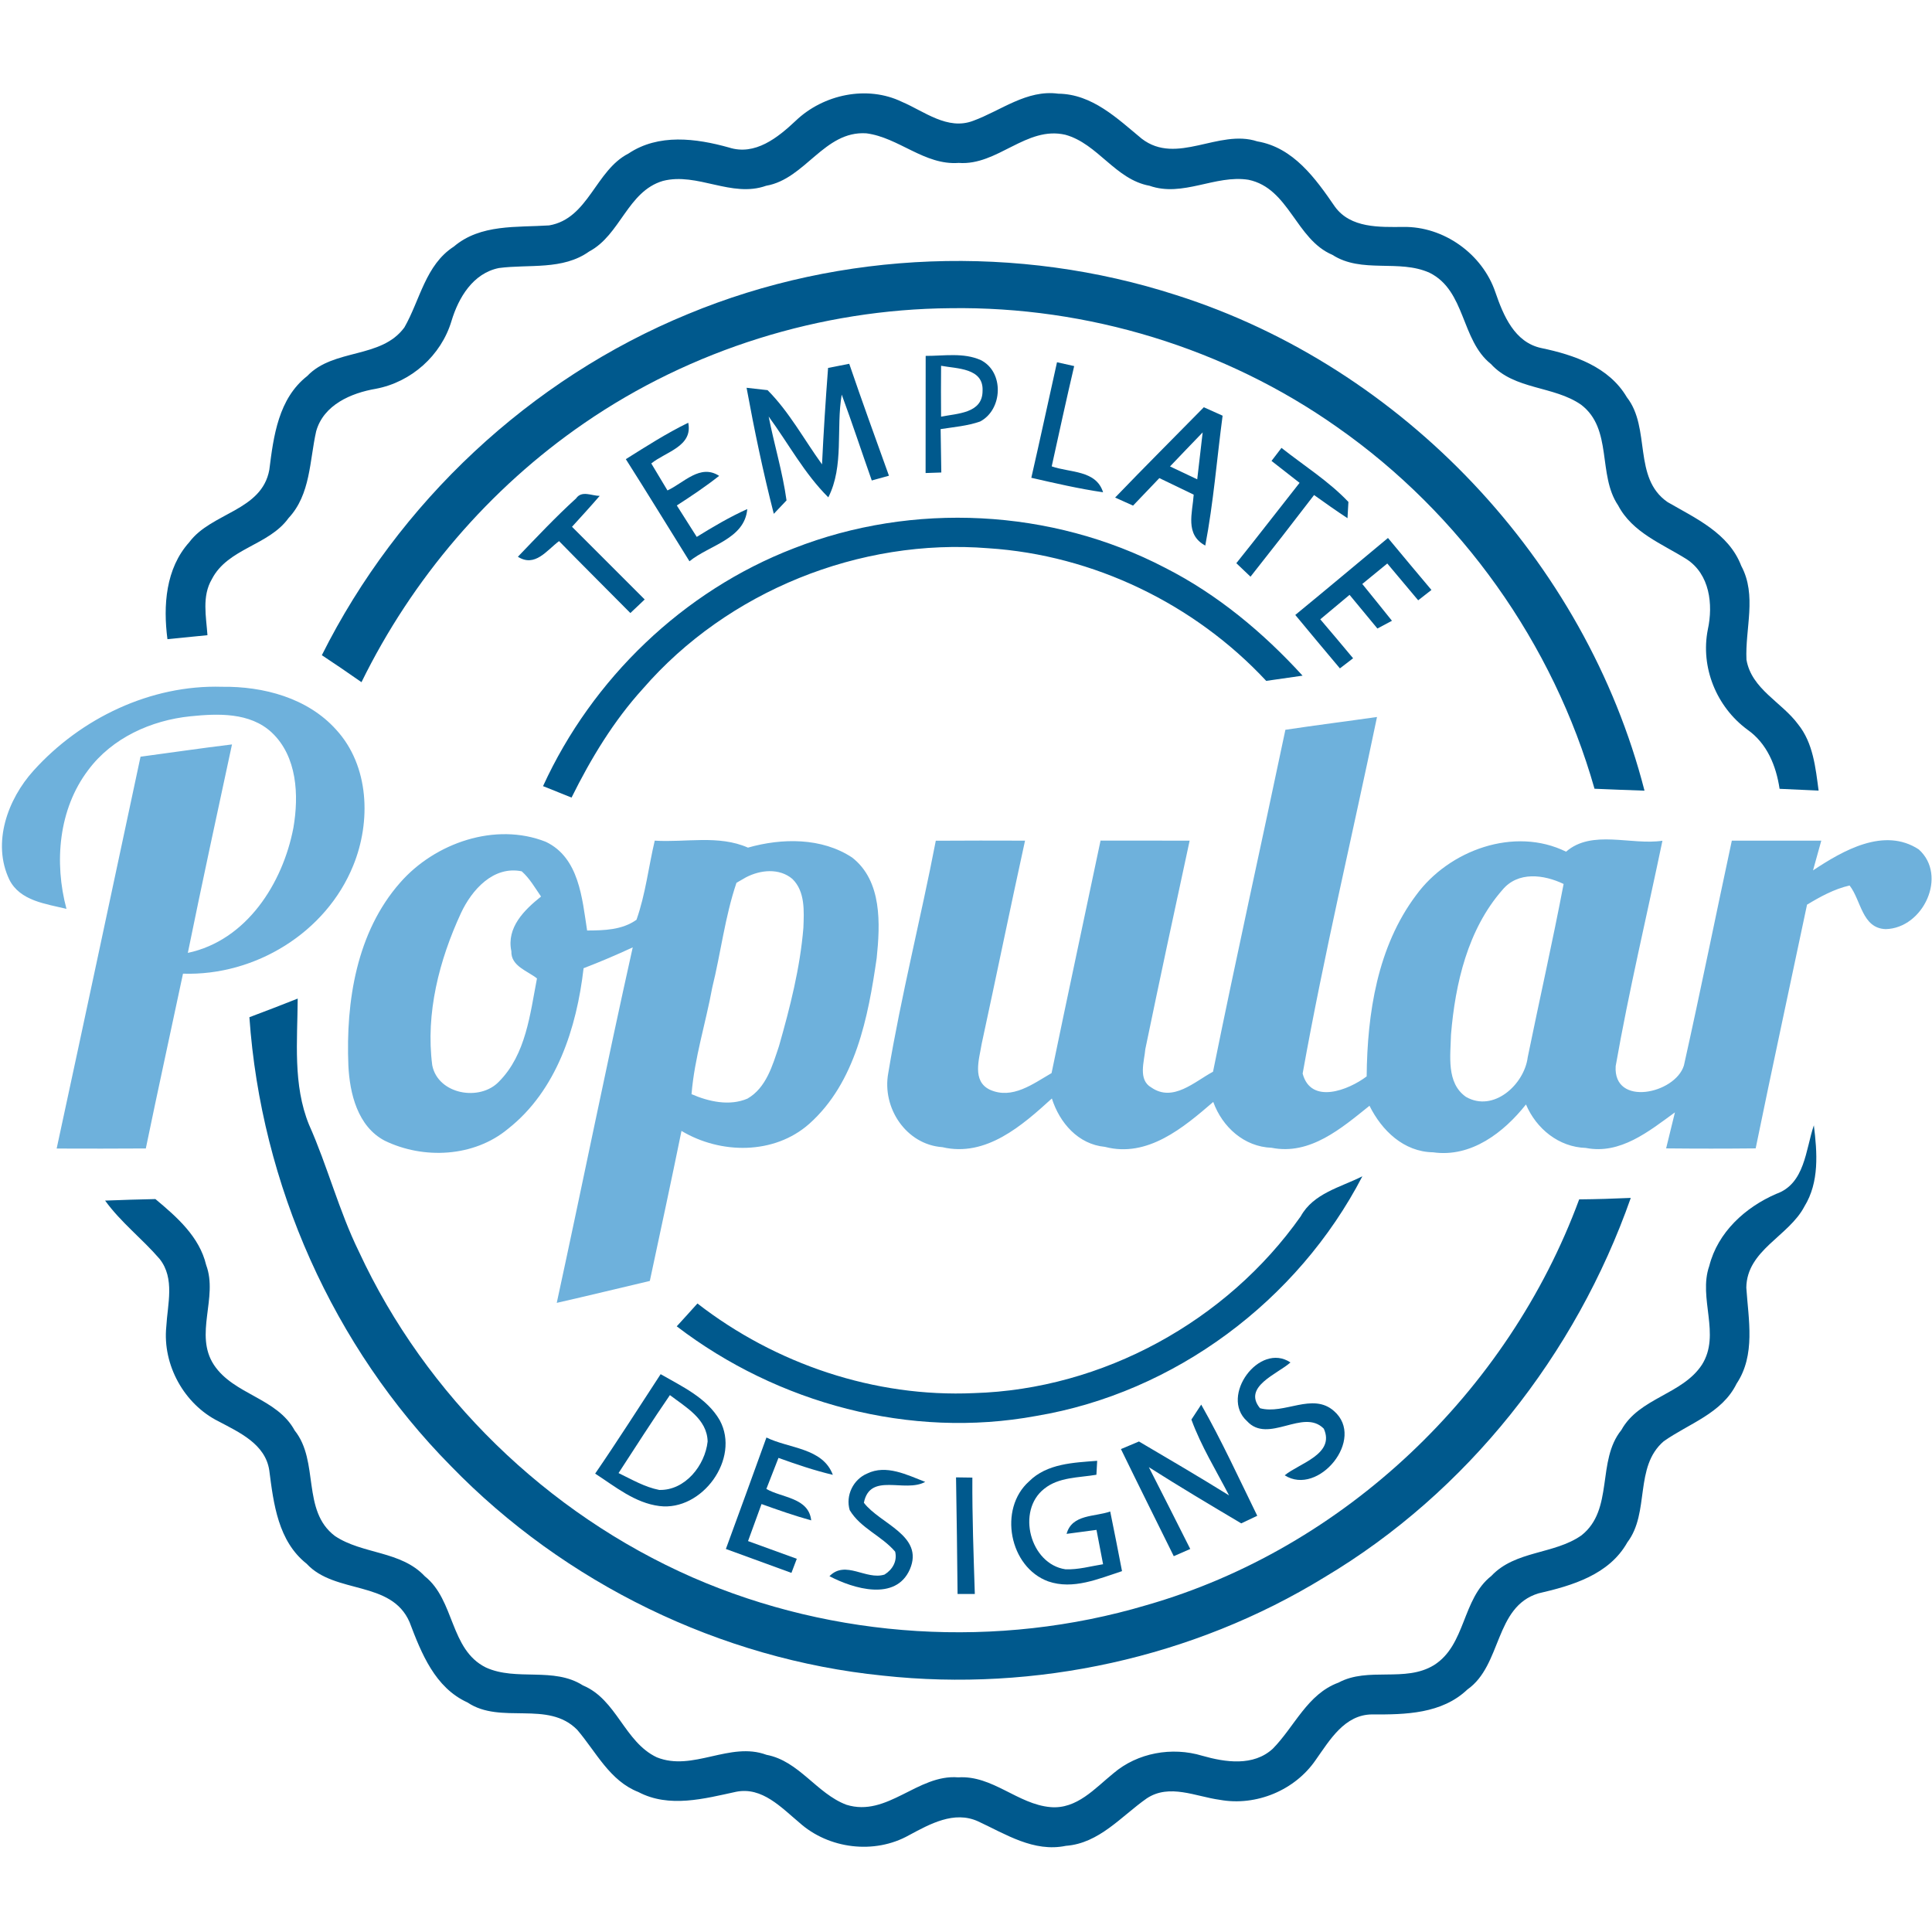 <?xml version="1.0" encoding="UTF-8" ?>
<!DOCTYPE svg PUBLIC "-//W3C//DTD SVG 1.1//EN" "http://www.w3.org/Graphics/SVG/1.1/DTD/svg11.dtd">
<svg width="252pt" height="252pt" viewBox="0 0 252 252" version="1.1" xmlns="http://www.w3.org/2000/svg">
<g id="#00598dff">
<path fill="#00598d" opacity="1.00" d=" M 103.78 15.76 C 107.38 12.31 113.10 11.08 117.66 13.29 C 120.57 14.53 123.59 17.03 126.93 15.76 C 130.57 14.43 133.92 11.66 138.04 12.22 C 142.47 12.27 145.74 15.46 148.92 18.09 C 153.50 21.61 158.96 16.78 163.99 18.44 C 168.71 19.24 171.60 23.29 174.12 26.96 C 176.17 29.78 179.93 29.62 183.03 29.60 C 188.31 29.51 193.36 33.12 195.05 38.12 C 196.09 41.14 197.54 44.66 201.05 45.40 C 205.31 46.29 209.87 47.84 212.20 51.82 C 215.36 55.85 212.94 62.34 217.51 65.49 C 221.19 67.62 225.49 69.54 227.12 73.81 C 229.19 77.66 227.61 81.98 227.80 86.05 C 228.46 89.89 232.40 91.58 234.53 94.47 C 236.50 96.91 236.81 100.13 237.21 103.12 C 235.51 103.05 233.81 102.97 232.12 102.89 C 231.67 99.89 230.49 96.97 227.92 95.17 C 223.89 92.20 221.78 87.05 222.76 82.11 C 223.47 78.84 223.02 74.90 219.98 72.93 C 216.78 70.92 212.92 69.47 211.06 65.92 C 208.35 61.92 210.39 55.96 206.23 52.79 C 202.65 50.30 197.57 50.88 194.47 47.48 C 190.54 44.35 191.19 37.93 186.47 35.58 C 182.47 33.77 177.63 35.72 173.79 33.24 C 169.01 31.22 168.16 24.56 162.85 23.45 C 158.51 22.76 154.29 25.76 149.94 24.23 C 145.48 23.42 143.21 18.76 138.97 17.58 C 133.87 16.39 130.12 21.63 125.05 21.25 C 120.58 21.58 117.23 17.93 113.00 17.39 C 107.50 17.03 105.05 23.35 99.93 24.23 C 95.40 25.84 90.97 22.44 86.46 23.60 C 81.85 24.97 80.93 30.64 76.85 32.80 C 73.39 35.27 69.02 34.44 65.08 34.96 C 61.70 35.64 59.81 38.81 58.89 41.87 C 57.54 46.38 53.64 49.84 49.03 50.71 C 45.80 51.26 42.21 52.80 41.24 56.25 C 40.37 60.10 40.52 64.49 37.64 67.57 C 35.06 71.17 29.71 71.50 27.63 75.55 C 26.32 77.78 26.89 80.42 27.06 82.85 C 25.32 83.02 23.58 83.20 21.84 83.37 C 21.27 78.99 21.60 74.15 24.69 70.72 C 27.57 66.85 34.16 66.65 35.13 61.27 C 35.68 56.87 36.32 51.99 40.07 49.05 C 43.53 45.41 49.73 46.84 52.75 42.70 C 54.79 39.14 55.49 34.55 59.20 32.16 C 62.68 29.20 67.40 29.68 71.63 29.40 C 76.76 28.52 77.66 22.23 81.97 20.03 C 85.89 17.40 90.79 18.04 95.08 19.24 C 98.50 20.34 101.46 17.94 103.78 15.76 Z" />
<path fill="#00598d" opacity="1.00" d=" M 89.74 40.96 C 109.79 32.64 132.81 31.82 153.45 38.50 C 183.00 47.90 206.80 73.10 214.50 103.13 C 212.33 103.06 210.15 102.97 207.98 102.88 C 202.60 83.94 190.56 67.01 174.42 55.72 C 159.80 45.40 141.85 39.94 123.97 40.20 C 107.04 40.33 90.16 45.59 76.21 55.19 C 63.82 63.70 53.76 75.50 47.15 88.98 C 45.44 87.78 43.72 86.61 41.98 85.46 C 51.93 65.56 69.14 49.42 89.74 40.96 Z" />
<path fill="#00598d" opacity="1.00" d=" M 120.74 46.42 C 123.13 46.43 125.67 45.96 127.93 46.97 C 131.00 48.51 130.80 53.43 127.84 54.98 C 126.18 55.56 124.42 55.70 122.69 55.97 C 122.72 57.86 122.74 59.74 122.78 61.63 L 120.73 61.70 C 120.74 56.60 120.73 51.51 120.74 46.42 M 122.75 47.71 C 122.73 49.92 122.73 52.14 122.75 54.35 C 124.83 53.92 128.15 53.94 128.16 51.00 C 128.32 47.98 124.81 48.10 122.75 47.71 Z" />
<path fill="#00598d" opacity="1.00" d=" M 137.87 47.25 C 138.61 47.42 139.36 47.58 140.11 47.75 C 139.09 52.10 138.14 56.47 137.18 60.83 C 139.54 61.67 142.97 61.29 143.88 64.21 C 140.73 63.75 137.62 63.03 134.52 62.32 C 135.67 57.30 136.75 52.27 137.87 47.25 Z" />
<path fill="#00598d" opacity="1.00" d=" M 108.01 47.99 C 108.70 47.85 110.08 47.58 110.77 47.45 C 112.44 52.34 114.20 57.19 115.95 62.05 C 115.39 62.21 114.27 62.52 113.71 62.67 C 112.39 58.94 111.16 55.18 109.79 51.47 C 109.03 55.89 110.12 60.78 108.04 64.87 C 104.92 61.78 102.84 57.85 100.26 54.33 C 100.98 57.99 102.08 61.57 102.59 65.27 C 102.18 65.71 101.35 66.58 100.93 67.02 C 99.54 61.59 98.39 56.09 97.38 50.58 C 98.07 50.65 99.44 50.81 100.12 50.89 C 102.95 53.73 104.88 57.34 107.22 60.57 C 107.42 56.37 107.69 52.18 108.01 47.99 Z" />
<path fill="#00598d" opacity="1.00" d=" M 145.45 64.90 C 149.27 60.93 153.16 57.05 157.02 53.12 C 157.63 53.40 158.85 53.95 159.47 54.22 C 158.72 59.87 158.28 65.56 157.21 71.16 C 154.53 69.72 155.54 66.91 155.70 64.52 C 154.21 63.80 152.72 63.08 151.22 62.36 C 150.08 63.56 148.93 64.75 147.79 65.95 C 147.21 65.68 146.04 65.16 145.45 64.90 M 152.61 60.84 C 153.79 61.40 154.97 61.96 156.16 62.52 C 156.40 60.48 156.64 58.44 156.87 56.40 C 155.44 57.87 154.03 59.36 152.61 60.84 Z" />
<path fill="#00598d" opacity="1.00" d=" M 81.63 59.89 C 84.29 58.22 86.94 56.52 89.77 55.14 C 90.40 58.23 86.82 58.93 84.95 60.45 C 85.65 61.62 86.36 62.79 87.06 63.97 C 89.19 62.99 91.33 60.46 93.80 62.07 C 92.04 63.46 90.17 64.71 88.28 65.93 C 89.15 67.29 90.01 68.66 90.88 70.03 C 93.01 68.71 95.18 67.43 97.47 66.40 C 97.13 70.32 92.51 71.10 89.93 73.21 C 87.16 68.77 84.44 64.31 81.63 59.89 Z" />
<path fill="#00598d" opacity="1.00" d=" M 165.85 60.12 C 166.17 59.69 166.82 58.84 167.15 58.42 C 170.08 60.74 173.30 62.75 175.88 65.47 C 175.85 66.00 175.79 67.06 175.76 67.59 C 174.28 66.62 172.84 65.60 171.40 64.57 C 168.66 68.15 165.90 71.70 163.11 75.22 C 162.64 74.78 161.72 73.90 161.26 73.46 C 164.04 70.00 166.75 66.47 169.51 62.98 C 168.28 62.03 167.07 61.07 165.85 60.12 Z" />
<path fill="#00598d" opacity="1.00" d=" M 75.14 65.01 C 75.89 63.93 77.18 64.68 78.22 64.68 C 77.04 66.05 75.82 67.38 74.61 68.71 C 77.78 71.87 80.93 75.03 84.09 78.19 C 83.63 78.64 82.69 79.52 82.22 79.96 C 79.12 76.83 76.00 73.73 72.92 70.58 C 71.31 71.78 69.79 74.04 67.55 72.62 C 70.03 70.04 72.49 67.42 75.14 65.01 Z" />
<path fill="#00598d" opacity="1.00" d=" M 103.54 71.52 C 119.06 65.43 137.16 66.34 151.95 74.05 C 158.79 77.52 164.75 82.49 169.90 88.13 C 168.32 88.36 166.74 88.58 165.16 88.81 C 155.81 78.77 142.63 72.40 128.92 71.51 C 112.15 70.16 94.90 77.10 83.86 89.83 C 80.03 94.04 77.07 98.95 74.55 104.03 C 73.31 103.54 72.07 103.03 70.83 102.54 C 77.25 88.52 89.13 77.07 103.54 71.52 Z" />
<path fill="#00598d" opacity="1.00" d=" M 168.95 80.21 C 173.00 76.89 177.01 73.52 181.04 70.17 C 182.92 72.44 184.81 74.70 186.71 76.95 C 186.28 77.29 185.41 77.96 184.98 78.30 C 183.63 76.70 182.29 75.10 180.95 73.50 C 179.86 74.39 178.77 75.28 177.69 76.17 C 178.98 77.77 180.28 79.36 181.56 80.97 C 181.09 81.22 180.14 81.73 179.66 81.98 C 178.45 80.52 177.24 79.05 176.03 77.59 C 174.75 78.65 173.48 79.71 172.21 80.78 C 173.64 82.46 175.07 84.15 176.49 85.86 C 176.06 86.19 175.20 86.85 174.77 87.18 C 172.82 84.86 170.87 82.54 168.95 80.21 Z" />
<path fill="#00598d" opacity="1.00" d=" M 32.53 132.68 C 34.64 131.89 36.74 131.08 38.83 130.25 C 38.80 135.74 38.18 141.49 40.31 146.71 C 42.73 152.13 44.20 157.93 46.82 163.27 C 55.54 182.07 71.34 197.41 90.31 205.74 C 108.81 213.82 130.18 215.12 149.53 209.37 C 175.34 201.98 196.72 181.56 205.98 156.44 C 208.22 156.42 210.47 156.35 212.71 156.25 C 205.54 176.66 191.38 194.65 172.74 205.74 C 155.66 216.22 135.05 220.73 115.15 218.56 C 93.94 216.42 73.66 206.52 58.82 191.23 C 43.43 175.66 34.05 154.50 32.53 132.68 Z" />
<path fill="#00598d" opacity="1.00" d=" M 236.59 146.78 C 237.03 150.33 237.32 154.18 235.36 157.36 C 233.33 161.26 227.84 163.04 227.78 167.96 C 228.06 172.15 229.01 176.72 226.51 180.48 C 224.61 184.36 220.30 185.67 217.01 187.99 C 213.12 191.33 215.23 197.28 212.26 201.18 C 209.89 205.40 205.07 206.82 200.67 207.83 C 194.92 209.58 195.92 217.19 191.41 220.36 C 188.07 223.55 183.32 223.65 178.99 223.62 C 175.38 223.63 173.45 226.97 171.62 229.55 C 168.91 233.52 163.84 235.62 159.11 234.76 C 155.98 234.34 152.54 232.61 149.58 234.57 C 146.25 236.90 143.38 240.44 139.03 240.76 C 134.84 241.63 131.18 239.24 127.58 237.57 C 124.45 236.14 121.28 237.92 118.56 239.38 C 114.06 241.91 108.08 241.17 104.26 237.73 C 101.92 235.78 99.41 233.03 96.02 233.71 C 91.86 234.61 87.28 235.86 83.26 233.74 C 79.53 232.28 77.75 228.51 75.30 225.64 C 71.47 221.72 65.33 224.99 60.98 222.06 C 56.73 220.13 54.96 215.64 53.42 211.58 C 51.04 206.09 43.69 207.97 40.00 203.97 C 36.27 201.02 35.68 196.14 35.12 191.76 C 34.59 188.34 31.21 186.83 28.50 185.39 C 24.02 183.16 21.19 178.03 21.69 173.05 C 21.85 170.11 22.84 166.76 20.82 164.21 C 18.56 161.58 15.76 159.44 13.71 156.60 C 15.90 156.51 18.09 156.45 20.27 156.40 C 23.06 158.73 26.01 161.30 26.89 165.00 C 28.48 169.25 25.28 174.05 27.91 178.04 C 30.50 181.93 36.13 182.33 38.44 186.59 C 41.68 190.63 39.30 197.04 43.69 200.35 C 47.28 202.75 52.29 202.26 55.41 205.60 C 59.34 208.72 58.65 215.16 63.38 217.50 C 67.36 219.32 72.20 217.38 76.04 219.84 C 80.45 221.68 81.44 227.21 85.66 229.21 C 90.37 231.12 95.19 227.11 99.98 228.89 C 104.23 229.69 106.51 233.93 110.39 235.40 C 115.74 237.08 119.69 231.39 124.99 231.83 C 129.46 231.54 132.74 235.34 137.02 235.71 C 140.46 236.01 142.82 233.25 145.23 231.30 C 148.38 228.61 152.88 227.82 156.81 229.01 C 159.83 229.87 163.49 230.42 166.02 228.09 C 168.86 225.21 170.52 220.96 174.59 219.47 C 178.47 217.38 183.27 219.50 187.04 217.19 C 191.22 214.56 190.68 208.57 194.52 205.56 C 197.65 202.22 202.71 202.77 206.27 200.27 C 210.55 196.90 208.22 190.55 211.48 186.53 C 213.81 182.31 219.42 181.92 221.99 178.01 C 224.49 174.05 221.47 169.33 222.95 165.12 C 224.06 160.73 227.64 157.47 231.69 155.72 C 235.43 154.40 235.51 149.97 236.59 146.78 Z" />
<path fill="#00598d" opacity="1.00" d=" M 169.66 158.65 C 171.32 155.64 174.84 154.87 177.70 153.43 C 169.29 169.65 153.22 181.67 135.15 184.69 C 118.74 187.72 101.45 183.08 88.27 173.00 C 89.17 172.01 90.08 171.02 90.97 170.02 C 101.17 177.93 114.09 182.29 127.03 181.71 C 143.81 181.22 160.00 172.35 169.66 158.65 Z" />
<path fill="#00598d" opacity="1.00" d=" M 162.65 185.36 C 159.06 182.11 164.27 175.00 168.32 177.71 C 166.65 179.21 162.04 180.87 164.35 183.68 C 167.52 184.55 171.20 181.58 173.99 184.04 C 178.19 187.67 171.94 195.23 167.57 192.43 C 169.47 190.86 174.17 189.68 172.67 186.35 C 169.99 183.62 165.43 188.41 162.65 185.36 Z" />
<path fill="#00598d" opacity="1.00" d=" M 86.17 179.24 C 88.98 180.86 92.19 182.32 93.88 185.25 C 96.60 190.26 91.57 197.14 86.01 196.44 C 82.81 196.04 80.24 193.90 77.63 192.21 C 80.56 187.94 83.34 183.57 86.17 179.24 M 87.38 181.97 C 85.08 185.32 82.89 188.74 80.68 192.14 C 82.40 192.97 84.09 193.97 85.99 194.34 C 89.36 194.43 91.96 191.15 92.30 188.02 C 92.23 185.07 89.43 183.54 87.38 181.97 Z" />
<path fill="#00598d" opacity="1.00" d=" M 155.40 185.16 C 155.72 184.67 156.36 183.70 156.68 183.21 C 159.35 187.92 161.61 192.85 163.99 197.71 C 163.47 197.96 162.42 198.45 161.90 198.70 C 157.86 196.30 153.82 193.90 149.85 191.37 C 151.67 194.92 153.45 198.48 155.25 202.04 C 154.71 202.27 153.63 202.74 153.10 202.98 C 150.80 198.32 148.48 193.68 146.21 189.01 C 146.99 188.68 147.78 188.34 148.56 188.02 C 152.50 190.33 156.43 192.65 160.31 195.05 C 158.62 191.78 156.66 188.62 155.40 185.16 Z" />
<path fill="#00598d" opacity="1.00" d=" M 94.68 202.04 C 96.47 197.20 98.21 192.35 99.97 187.50 C 102.90 188.95 107.31 188.83 108.63 192.37 C 106.22 191.80 103.87 191.00 101.54 190.16 C 101.01 191.51 100.49 192.86 99.96 194.21 C 101.99 195.38 105.48 195.33 105.81 198.31 C 103.61 197.70 101.47 196.95 99.33 196.18 C 98.74 197.79 98.15 199.39 97.57 201.01 C 99.69 201.77 101.81 202.54 103.93 203.32 C 103.76 203.78 103.41 204.70 103.23 205.16 C 100.38 204.11 97.53 203.08 94.68 202.04 Z" />
<path fill="#00598d" opacity="1.00" d=" M 134.23 193.22 C 136.56 190.89 140.03 190.78 143.11 190.54 C 143.08 191.00 143.03 191.91 143.01 192.36 C 140.71 192.75 138.10 192.65 136.20 194.19 C 132.54 197.06 134.36 204.01 138.97 204.69 C 140.63 204.76 142.25 204.29 143.88 204.03 C 143.66 202.91 143.23 200.67 143.02 199.55 C 142.04 199.68 140.09 199.94 139.12 200.07 C 139.83 197.47 142.81 197.87 144.81 197.15 C 145.33 199.74 145.86 202.33 146.35 204.93 C 143.28 205.93 139.97 207.39 136.73 206.27 C 131.66 204.43 130.18 196.82 134.23 193.22 Z" />
<path fill="#00598d" opacity="1.00" d=" M 113.11 192.20 C 115.61 190.98 118.33 192.39 120.68 193.29 C 118.02 194.76 113.48 191.98 112.68 196.01 C 114.78 198.78 120.57 200.28 118.68 204.69 C 116.84 208.90 111.32 207.23 108.19 205.59 C 110.30 203.44 112.95 206.14 115.37 205.38 C 116.41 204.74 117.06 203.63 116.76 202.39 C 115.01 200.33 112.23 199.33 110.83 196.97 C 110.27 195.06 111.29 192.97 113.11 192.20 Z" />
<path fill="#00598d" opacity="1.00" d=" M 124.70 192.70 C 125.41 192.71 126.12 192.72 126.83 192.73 C 126.80 197.79 126.99 202.85 127.15 207.91 C 126.59 207.91 125.47 207.91 124.90 207.91 C 124.85 202.84 124.79 197.77 124.70 192.70 Z" />
</g>
<g id="#6eb1dcff">
<path fill="#6eb1dc" opacity="1.00" d=" M 4.38 100.51 C 10.55 93.67 19.66 89.30 28.96 89.58 C 34.36 89.51 40.12 91.03 43.84 95.17 C 48.18 99.89 48.41 107.17 46.08 112.88 C 42.54 121.65 33.27 127.31 23.87 127.00 C 22.26 134.60 20.59 142.19 19.02 149.80 C 15.14 149.83 11.27 149.82 7.39 149.81 C 11.07 132.78 14.69 115.74 18.33 98.70 C 22.31 98.17 26.28 97.58 30.26 97.10 C 28.31 106.16 26.35 115.21 24.50 124.29 C 32.17 122.66 36.89 115.21 38.27 107.97 C 39.00 103.73 38.77 98.66 35.43 95.53 C 32.59 92.90 28.42 93.06 24.83 93.43 C 19.72 93.95 14.62 96.25 11.50 100.45 C 7.63 105.55 7.05 112.50 8.67 118.55 C 6.00 117.89 2.61 117.52 1.22 114.74 C -1.07 109.95 1.00 104.24 4.38 100.51 Z" />
<path fill="#6eb1dc" opacity="1.00" d=" M 167.66 95.19 C 171.63 94.59 175.63 94.09 179.61 93.52 C 176.39 109.02 172.70 124.45 169.91 140.03 C 170.99 144.11 175.90 142.19 178.26 140.40 C 178.34 132.18 179.66 123.48 184.72 116.75 C 188.99 110.89 197.54 107.77 204.27 111.09 C 207.65 108.15 212.75 110.28 216.84 109.66 C 214.80 119.46 212.47 129.21 210.74 139.06 C 210.40 144.40 218.49 142.69 219.64 138.98 C 221.82 129.22 223.79 119.42 225.89 109.65 C 229.77 109.64 233.67 109.64 237.56 109.65 C 237.29 110.62 236.75 112.56 236.48 113.53 C 240.39 110.94 245.75 107.84 250.27 110.79 C 254.08 114.20 250.86 121.09 245.95 121.19 C 242.86 121.07 242.77 117.44 241.25 115.50 C 239.24 115.96 237.44 116.95 235.70 118.00 C 233.47 128.60 231.17 139.18 229.00 149.79 C 225.11 149.83 221.21 149.83 217.32 149.79 C 217.61 148.62 218.18 146.26 218.47 145.09 C 215.09 147.55 211.34 150.62 206.85 149.73 C 203.32 149.62 200.39 147.23 199.04 144.06 C 196.14 147.72 191.89 151.01 186.92 150.30 C 183.10 150.24 180.23 147.46 178.63 144.23 C 175.01 147.13 170.89 150.72 165.86 149.71 C 162.28 149.58 159.44 147.01 158.25 143.73 C 154.36 147.08 149.68 151.05 144.12 149.59 C 140.63 149.26 138.21 146.46 137.20 143.28 C 133.33 146.80 128.61 150.97 122.92 149.63 C 118.19 149.30 115.02 144.50 115.86 139.97 C 117.55 129.80 120.11 119.79 122.06 109.66 C 125.94 109.63 129.82 109.64 133.70 109.65 C 131.77 118.46 129.96 127.31 128.05 136.13 C 127.73 138.12 126.74 141.01 129.12 142.14 C 132.04 143.45 134.75 141.36 137.16 139.97 C 139.25 129.85 141.43 119.75 143.55 109.64 C 147.42 109.64 151.29 109.64 155.17 109.65 C 153.21 118.70 151.27 127.76 149.39 136.84 C 149.26 138.43 148.40 140.85 150.18 141.85 C 153.00 143.80 155.80 141.09 158.22 139.79 C 161.23 124.90 164.54 110.06 167.66 95.19 M 195.97 116.07 C 191.45 121.22 189.81 128.29 189.26 134.96 C 189.20 137.69 188.62 141.25 191.21 143.07 C 194.81 145.14 198.83 141.45 199.27 137.89 C 200.81 130.36 202.51 122.85 203.95 115.30 C 201.38 114.07 198.00 113.62 195.97 116.07 Z" />
<path fill="#6eb1dc" opacity="1.00" d=" M 52.19 115.13 C 56.73 109.94 64.62 107.20 71.19 109.80 C 75.55 111.88 75.93 117.19 76.58 121.37 C 78.79 121.36 81.14 121.31 83.02 119.97 C 84.20 116.64 84.59 113.08 85.40 109.65 C 89.43 109.91 93.73 108.87 97.56 110.56 C 101.99 109.30 107.19 109.23 111.16 111.86 C 115.07 114.92 114.81 120.52 114.35 124.97 C 113.24 132.66 111.62 141.18 105.55 146.59 C 100.97 150.64 93.98 150.56 88.89 147.51 C 87.56 154.05 86.15 160.56 84.76 167.08 C 80.71 168.03 76.67 169.02 72.62 169.94 C 75.97 154.50 79.09 139.00 82.53 123.57 C 80.42 124.55 78.28 125.46 76.12 126.29 C 75.22 134.06 72.62 142.24 66.25 147.25 C 61.82 150.93 55.24 151.25 50.17 148.78 C 46.65 146.93 45.61 142.62 45.44 138.97 C 45.10 130.64 46.50 121.59 52.19 115.13 M 60.13 119.09 C 57.29 125.23 55.50 132.16 56.38 138.95 C 57.13 142.75 62.60 143.72 65.10 141.06 C 68.60 137.53 69.14 132.28 70.04 127.62 C 68.82 126.64 66.63 126.02 66.70 124.08 C 66.04 120.98 68.39 118.68 70.57 116.94 C 69.78 115.80 69.09 114.57 68.05 113.65 C 64.35 112.90 61.54 116.07 60.13 119.09 M 97.29 114.44 C 96.98 114.62 96.36 114.98 96.06 115.15 C 94.56 119.58 94.02 124.29 92.90 128.82 C 92.05 133.46 90.58 138.01 90.20 142.72 C 92.45 143.69 95.15 144.30 97.49 143.30 C 99.95 141.89 100.77 138.95 101.61 136.44 C 103.05 131.39 104.36 126.26 104.79 121.02 C 104.87 118.87 105.04 116.29 103.36 114.65 C 101.65 113.19 99.16 113.46 97.29 114.44 Z" />
</g>
</svg>
